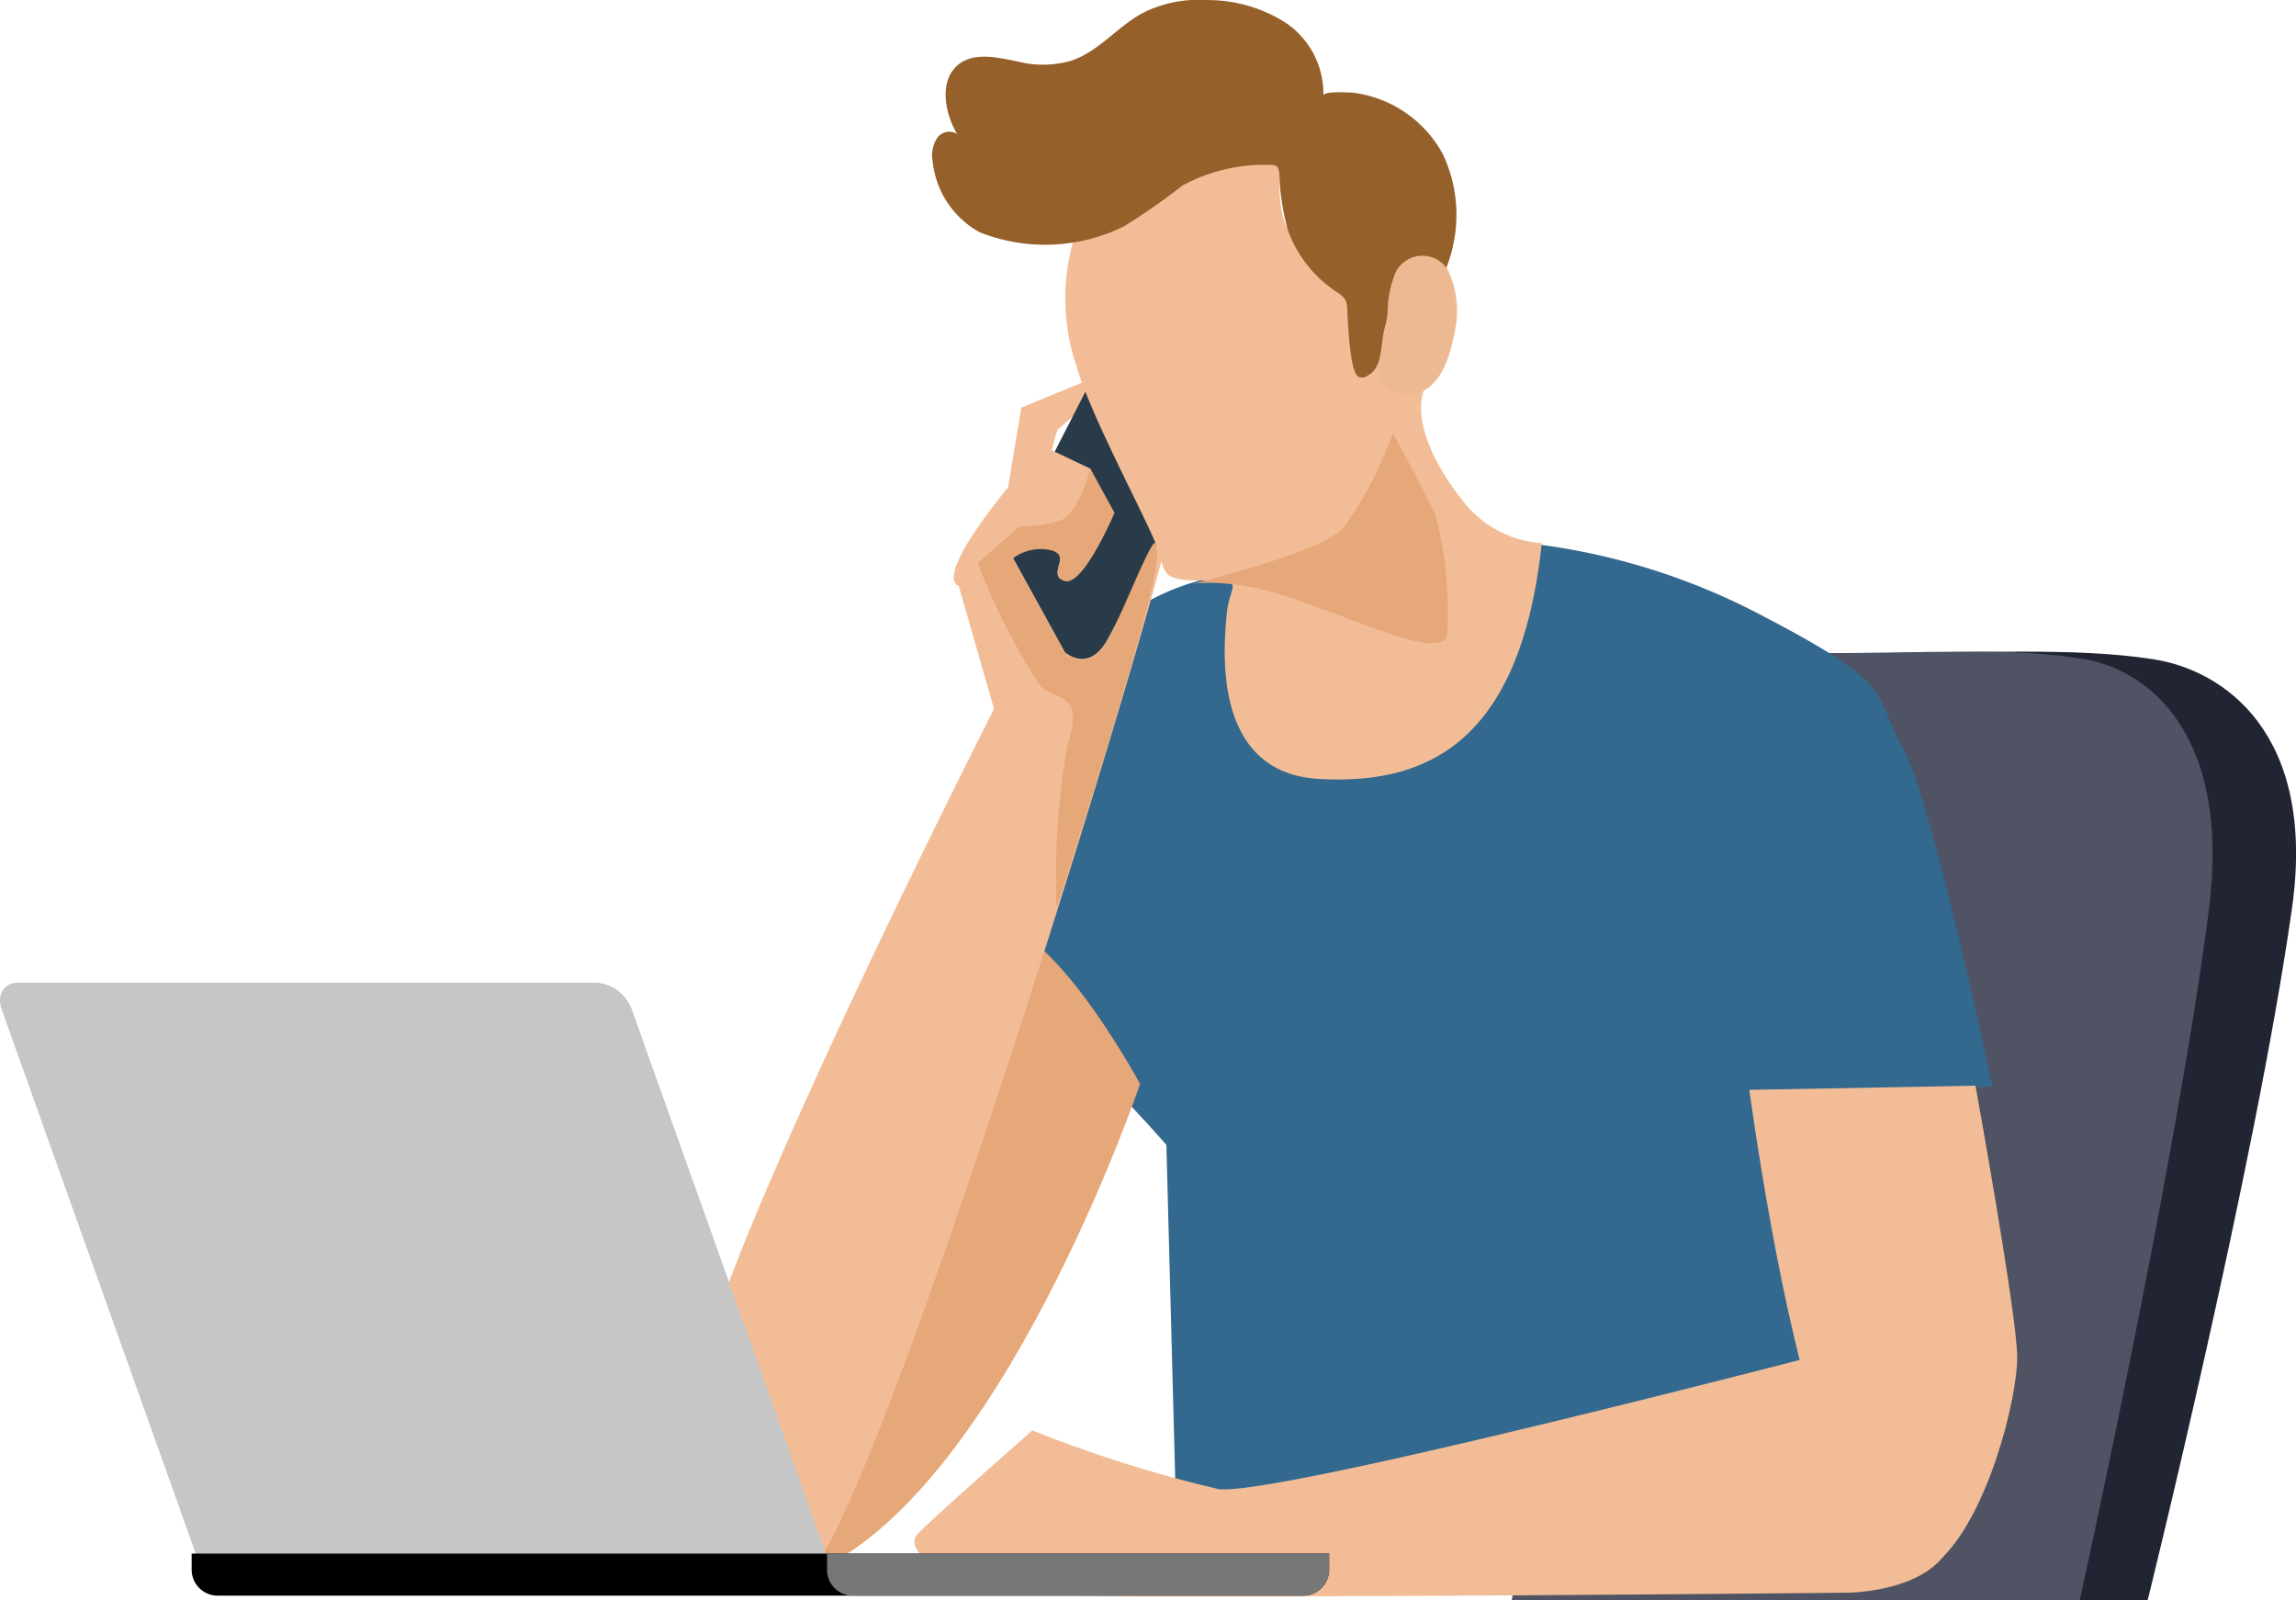 <svg id="Groupe_2014" data-name="Groupe 2014" xmlns="http://www.w3.org/2000/svg" width="66.991" height="46.69" viewBox="0 0 66.991 46.69">
  <path id="Tracé_2044" data-name="Tracé 2044" d="M53.467,254.149s.964-3.732,1.759-4.112S53.467,254.149,53.467,254.149Z" transform="translate(-51.524 -219.986)" fill="#483dcc"/>
  <path id="Tracé_2085" data-name="Tracé 2085" d="M349.548,181.131s.643-5.46,4.77-5.46c4.381,0,7.053-.19,9.387.173,2.03.311,4.77,2.143,4.042,7.274-1.049,7.413-4.211,20.182-4.211,20.182h-18.52l3.975-19.2Z" transform="translate(-300.874 -156.61)" fill="#212432"/>
  <path id="Tracé_2086" data-name="Tracé 2086" d="M348.857,181.131s.575-5.46,4.262-5.46c3.907,0,6.292-.19,8.389.173,1.81.311,4.262,2.143,3.619,7.274-.947,7.413-3.772,20.182-3.772,20.182H344.781l3.552-19.2Z" transform="translate(-300.674 -156.61)" fill="#4f5363"/>
  <path id="Tracé_2087" data-name="Tracé 2087" d="M242.652,125.713l.474-2.851,1.979-.812a1.45,1.45,0,0,1-.457,1.054l-.474.415-.473,1.711Z" transform="translate(-213.327 -110.972)" fill="#f2bd96"/>
  <path id="Tracé_2088" data-name="Tracé 2088" d="M254.2,154.021a19.282,19.282,0,0,1,7.256,2.194c3.907,2.039,3.112,2.194,3.991,3.75s2.638,9.936,2.638,9.936l-7.019.57,2.791,12.3-19.551.985-.321-12.147s-3.907-4.475-4.871-4.233-.795-12.147,7.492-12.475C254.906,154.591,254.2,154.021,254.2,154.021Z" transform="translate(-209.953 -138.208)" fill="#33688f"/>
  <path id="Tracé_2089" data-name="Tracé 2089" d="M239.73,124.424l2.757,3.058,4.025-7.4-3.535-2Z" transform="translate(-210.828 -107.592)" fill="#293b48"/>
  <path id="Tracé_2090" data-name="Tracé 2090" d="M201.778,233.792s-4.11,12.1-9.691,14.307c-5.581,2.194,3.2-17.9,4.939-18.886C198.785,228.245,201.778,233.792,201.778,233.792Z" transform="translate(-168.513 -202.169)" fill="#e6a779"/>
  <path id="Tracé_2091" data-name="Tracé 2091" d="M392.691,261.257s.93,6.981,2.216,10.333c1.268,3.335,1.624,4.907,3.3,3.421,1.438-1.279,2.3-4.734,2.3-5.944,0-1.227-1.218-7.931-1.218-7.931Z" transform="translate(-341.65 -229.461)" fill="#f2bd96"/>
  <path id="Tracé_2092" data-name="Tracé 2092" d="M251.739,312.363s-16.829,4.406-18.5,4.164a37.778,37.778,0,0,1-5.429-1.711s-2.875,2.523-3.349,3.024c-.474.484.964,1.469,2.08,1.711s25.048,0,25.048,0,4.634,0,2.706-3.836C252.382,311.879,251.739,312.363,251.739,312.363Z" transform="translate(-197.688 -273.085)" fill="#f2bd96"/>
  <path id="Tracé_2093" data-name="Tracé 2093" d="M268.729,85.692a3.2,3.2,0,0,1-2.2-1.106c-.88-1.054-1.522-2.367-1.268-3.266.237-.9.71-3.905-.406-3.266-1.116.657-.795.57-1.032,1.141s-.321.155-.558-.484c-.237-.657-1.032-1.8-1.674-1.952s-.643-2.367-.237-2.851-1.759.484-3.264.726c-1.522.242-2.148.156-2.791,1.555a6.122,6.122,0,0,0-.152,4.32c.406,1.469,2.148,4.648,2.385,5.374s.085.9,1.353.9.71.086.643,1.054c-.085.985-.406,4.562,2.706,4.734S268.1,91.55,268.729,85.692Z" transform="translate(-223.743 -69.845)" fill="#f2bd96"/>
  <path id="Tracé_2094" data-name="Tracé 2094" d="M194.274,138.328c0,.812-7.628,26.126-10.215,29.945-1.319,1.953-3.315-2.125-3.467-4.89s8.659-20.1,8.659-20.1l-1.032-3.594s-.643-.086.8-2.039,1.827-1.953,1.827-1.953l1.2.57.71,1.3s-.9,2.108-1.438,1.953c-.558-.155.237-.726-.406-.9a1.351,1.351,0,0,0-1.116.242l1.522,2.765s.71.657,1.268-.415C193.158,140.195,194.274,137.672,194.274,138.328Z" transform="translate(-160.248 -122.602)" fill="#f2bd96"/>
  <path id="Tracé_2095" data-name="Tracé 2095" d="M239.7,142.836c-.558-.155.237-.726-.406-.9a1.351,1.351,0,0,0-1.116.242l1.522,2.765s.71.657,1.268-.415c.558-1.054,1.4-3.335,1.4-2.7,0,.346.507-.155-2.909,10.54a21.494,21.494,0,0,1,.321-4.752c.474-1.555-.237-1.227-.795-1.711a19.2,19.2,0,0,1-1.827-3.594l1.2-1.054a5.257,5.257,0,0,0,1.116-.156c.643-.156.964-1.555.964-1.555l.71,1.3C241.135,140.866,240.238,142.992,239.7,142.836Z" transform="translate(-208.63 -125.883)" fill="#e6a779"/>
  <path id="Tracé_2096" data-name="Tracé 2096" d="M40.585,240.833H57.447a1.19,1.19,0,0,1,1.032.778l5.7,15.983H45.794l-5.7-15.983C39.942,241.179,40.162,240.833,40.585,240.833Z" transform="translate(-40.046 -212.165)" fill="#c6c6c6"/>
  <path id="Tracé_2097" data-name="Tracé 2097" d="M111.891,353.315v.467a.759.759,0,0,1-.744.76h-31.7a.759.759,0,0,1-.744-.76v-.467Z" transform="translate(-73.111 -307.99)"/>
  <path id="Tracé_2098" data-name="Tracé 2098" d="M206.778,353.782v-.467h14.647v.467a.759.759,0,0,1-.744.76H207.522A.748.748,0,0,1,206.778,353.782Z" transform="translate(-182.646 -307.99)" fill="#777"/>
  <path id="Tracé_2099" data-name="Tracé 2099" d="M286.457,132.552a11.308,11.308,0,0,1-1.437,2.765c-.643.657-3.2,1.3-4.076,1.555-.879.242.237-.242,2.317.415s4.786,2.039,4.786,1.054a11.178,11.178,0,0,0-.355-3.421C287.387,134.263,286.457,132.552,286.457,132.552Z" transform="translate(-245.817 -119.919)" fill="#e6a779"/>
  <path id="Tracé_2100" data-name="Tracé 2100" d="M241.554,56.245c.389-.207.879.138,1.2.657-.423-.691.271-1.814.389-2.506a4.124,4.124,0,0,0-.3-2.661,3.478,3.478,0,0,0-2.537-1.78c-.1-.017-.93-.069-.947.069a2.5,2.5,0,0,0-1.082-2.108,4.225,4.225,0,0,0-2.317-.674,3.615,3.615,0,0,0-1.81.346c-.761.38-1.319,1.14-2.131,1.417a2.969,2.969,0,0,1-1.556.035c-.592-.121-1.285-.294-1.759.086-.558.467-.406,1.382-.034,2.022a.43.43,0,0,0-.592.138.936.936,0,0,0-.118.674,2.671,2.671,0,0,0,1.37,2.056,5.192,5.192,0,0,0,4.211-.173,19.053,19.053,0,0,0,1.708-1.192,5.031,5.031,0,0,1,2.554-.6.328.328,0,0,1,.186.035c.068.052.068.138.085.225a6.779,6.779,0,0,0,.254,1.659,3.638,3.638,0,0,0,1.438,1.8.742.742,0,0,1,.237.225.621.621,0,0,1,.051.242c.017.311.068,1.9.338,2a.271.271,0,0,0,.254-.035C241.318,57.852,240.81,56.642,241.554,56.245Z" transform="translate(-200.746 -47.24)" fill="#96602a"/>
  <path id="Tracé_2101" data-name="Tracé 2101" d="M318.583,98.017c-.017.017-.017.035-.034.052a3.083,3.083,0,0,0-.254,1.244c-.085.518-.152,1.037-.237,1.538a.626.626,0,0,0,.541.795c1.116.225,1.488-.9,1.658-1.814a2.8,2.8,0,0,0-.2-1.78A.875.875,0,0,0,318.583,98.017Z" transform="translate(-277.808 -90.17)" fill="#edb993"/>
</svg>
